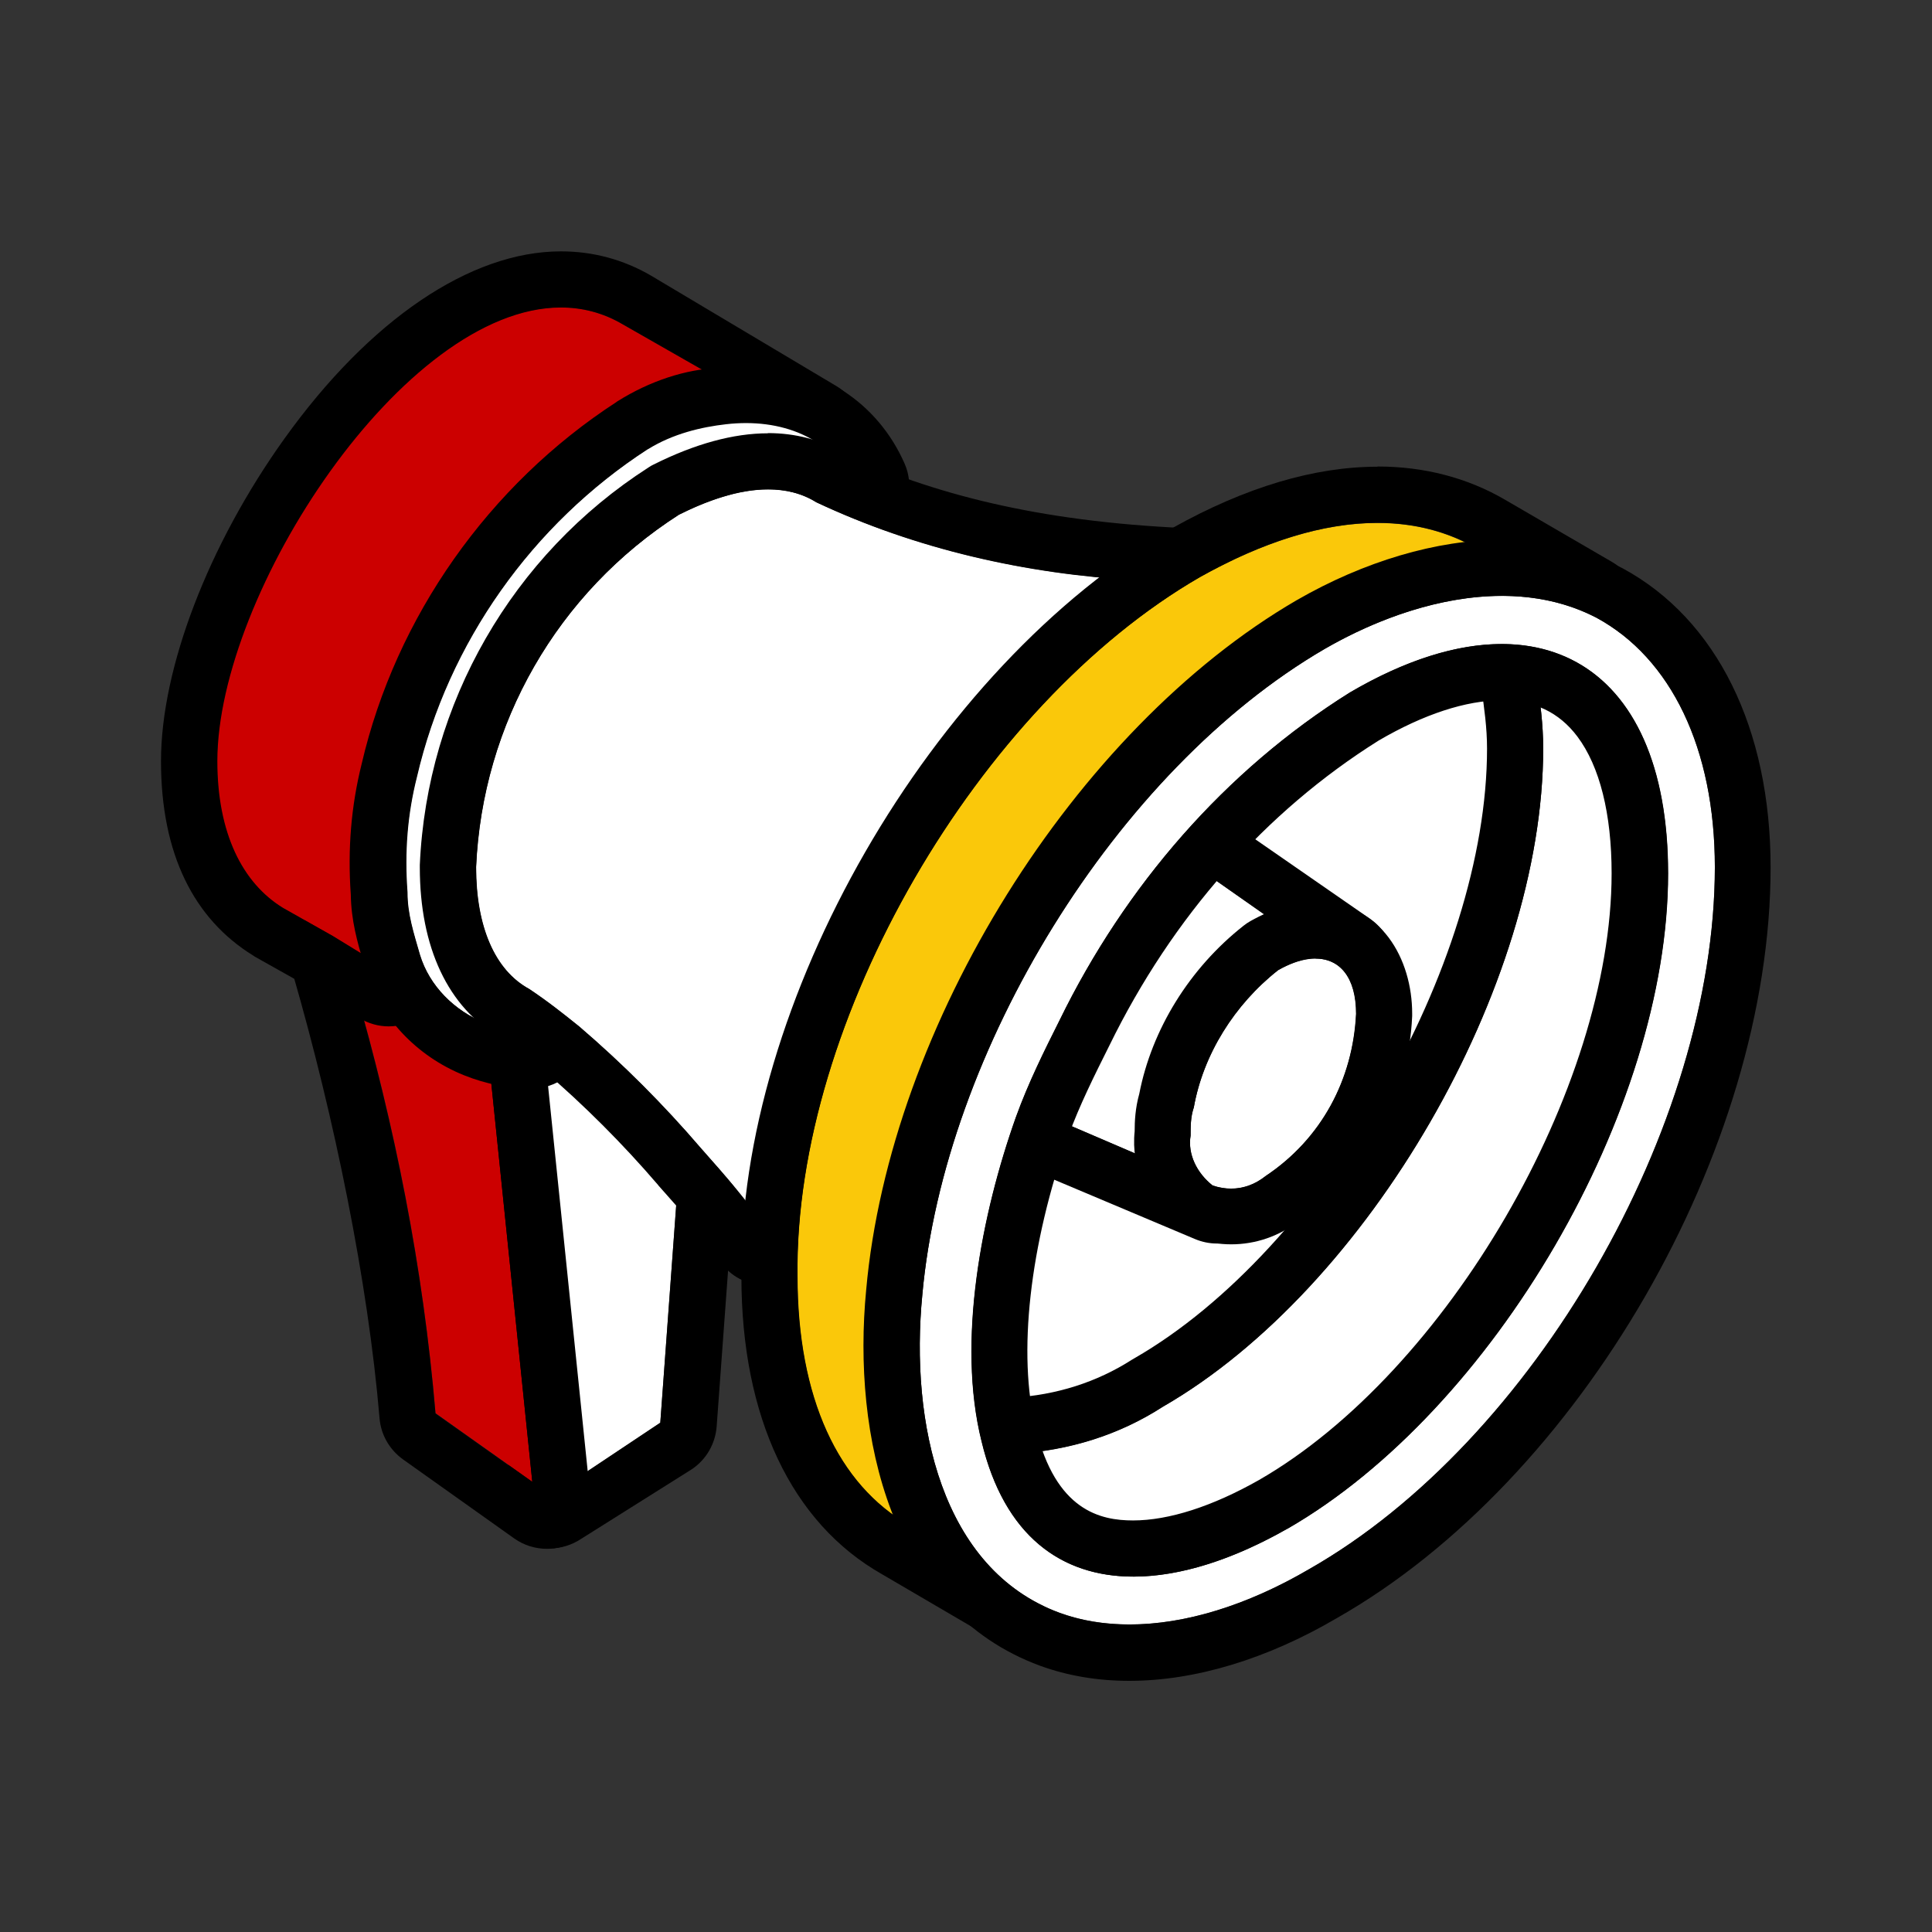 <?xml version="1.0" encoding="UTF-8"?><svg xmlns="http://www.w3.org/2000/svg" viewBox="0 0 96 96"><rect x="0" y="0" width="96" height="96" fill="#333333" stroke="none"/><defs><style>.cls-1{fill:none;}.cls-2{fill:#fac80a;}.cls-3{fill:#fff;}.cls-4{fill:#c00;}</style></defs><g id="Boxes"><rect class="cls-1" x="0" width="96" height="96"/></g><g id="Icons"><g><g><path id="Path_165" class="cls-3" d="M32.81,70.69l.93-12.71c-1.71-2.02-3.57-3.72-5.58-5.43-.62,.16-1.24,.16-1.86,.16h-.31l2.17,21.09,4.65-3.1Z"/><path id="Path_165-2" d="M28.16,52.55c2.02,1.71,3.88,3.41,5.58,5.43l-.93,12.71-4.65,3.1-2.17-21.09h.31c.62,0,1.24,0,1.86-.16m0-2.79c-.23,0-.45,.03-.68,.08-.29,.07-.7,.07-1.18,.07h-.31c-.79,0-1.54,.33-2.07,.92-.53,.59-.79,1.37-.7,2.16l2.17,21.09c.1,.97-.14,2.18,.74,2.6,.38,.18,.78,.27,1.19,.27,.54,0,1.08-.16,1.55-.47l5.5-3.46c.72-.48,1.17-1.26,1.24-2.12l.93-12.71c.05-.73-.18-1.45-.65-2.01-1.98-2.34-4.1-4.22-5.91-5.75-.51-.43-1.15-.66-1.8-.66h0Z"/></g><g><path id="Path_168" class="cls-4" d="M24.28,52.55c-1.4-.31-2.02-.93-6.67-3.57,2.02,6.98,3.41,13.95,4.03,21.24l4.81,3.41-2.17-21.09Z"/><path id="Path_168-2" d="M17.61,48.98c4.65,2.64,5.27,3.26,6.67,3.57l2.17,21.09-4.81-3.41c-.62-7.29-2.02-14.26-4.03-21.24m0-2.79c-.61,0-1.61-1.19-2.11-.79-.89,.7-1.27,1.88-.95,2.97,2.07,7.16,3.74,15.33,4.31,22.1,.07,.82,.5,1.56,1.17,2.04l5.53,3.93c.48,.34,1.05,.51,1.62,.51,.48,0,.97-.13,1.41-.38,.95-.55,.75-2.12,.64-3.21l-2.17-21.09c-.12-1.2-1-2.18-2.17-2.44-.47-.1-.79-.28-2.4-1.24-.82-.49-1.94-1.15-3.49-2.03-.43-.24-.9-.36-1.38-.36h0Z"/></g><g><path id="Path_169" class="cls-4" d="M18.54,44.18c-.62-7.6,4.96-18.76,12.87-23.26,1.55-.93,3.26-1.55,4.96-1.71l-5.43-3.1c-8.22-4.81-20.16,12.25-20.16,21.71,0,3.57,1.24,6.05,3.26,7.29l2.48,1.4h0l2.79,1.71c-.47-1.4-.78-2.79-.78-4.03Z"/><path id="Path_169-2" d="M27.87,15.28c1.06,0,2.1,.26,3.08,.84l5.43,3.1c-1.71,.16-3.41,.78-4.96,1.71-7.91,4.5-13.49,15.66-12.87,23.26,0,1.24,.31,2.64,.78,4.03l-2.79-1.71-2.48-1.4c-2.02-1.24-3.26-3.72-3.26-7.29,0-8.33,9.25-22.54,17.07-22.54m0-2.79c-4.49,0-9.5,3.39-13.74,9.31-3.78,5.28-6.13,11.41-6.13,16.02s1.63,7.84,4.58,9.66c.03,.02,.06,.04,.09,.06l2.44,1.37,2.75,1.68c.45,.27,.95,.41,1.45,.41,.62,0,1.23-.2,1.74-.61,.92-.73,1.28-1.95,.91-3.07-.41-1.24-.63-2.33-.63-3.15,0-.08,0-.15,0-.23-.52-6.35,4.27-16.51,11.47-20.6,.02-.01,.04-.02,.06-.03,1.25-.75,2.56-1.21,3.78-1.32,1.21-.11,5.97,1.38,6.22,.19,.26-1.19-.28-2.41-1.34-3.02l-9.18-5.47c-1.36-.79-2.87-1.2-4.46-1.2h0Z"/></g><g><path id="Path_170" class="cls-3" d="M32.19,22.32c-5.74,3.72-9.92,9.61-11.47,16.28h0c-.47,1.86-.62,3.72-.47,5.74,0,1.09,.31,2.02,.62,3.1,.47,1.55,1.71,2.79,3.26,3.41,.78,.31,1.55,.47,2.33,.47-1.4-1.09-.93-.62-1.55-1.09-1.55-1.4-2.48-3.41-2.64-5.58-.16-2.33,.16-4.5,.78-6.67,1.71-5.58,5.27-10.39,10.08-13.49,2.64-1.4,5.74-2.17,8.22-.78,.31,.16,.78,.31,1.09,.47-1.09-2.48-3.67-3.41-6.36-3.1-1.23,.14-2.64,.47-3.88,1.24Z"/><path id="Path_170-2" d="M37.41,20.92c2.15,0,4.11,1.2,5.01,3.26-.31-.16-.78-.31-1.09-.47-.92-.52-1.92-.74-2.96-.74-1.76,0-3.6,.63-5.26,1.51-4.81,3.1-8.37,7.91-10.08,13.49-.62,2.17-.93,4.34-.78,6.67,.16,2.17,1.09,4.19,2.64,5.58,.62,.47,.16,0,1.55,1.09-.78,0-1.55-.16-2.33-.47-1.55-.62-2.79-1.86-3.26-3.41-.31-1.09-.62-2.02-.62-3.1-.16-2.02,0-3.88,.47-5.74,1.55-6.67,5.74-12.56,11.47-16.28,1.24-.78,2.49-1.2,3.72-1.34,.46-.05,1.06-.06,1.5-.06m0-2.79c-.56,0-1.12,.06-1.68,.16-1.65,.07-3.42,.65-5.03,1.66-.01,0-.03,.02-.04,.03-6.35,4.12-10.97,10.68-12.67,17.99-.52,2.09-.7,4.22-.54,6.48,.02,1.31,.33,2.37,.63,3.4l.1,.35c.7,2.34,2.53,4.29,4.9,5.24,1.1,.44,2.23,.66,3.36,.66,1.19,0,2.25-.76,2.64-1.89,.39-1.13,.01-2.38-.93-3.11-.85-.66-1.17-.88-1.5-1.06-.93-.89-1.51-2.19-1.61-3.61-.12-1.84,.09-3.64,.67-5.68,1.51-4.93,4.64-9.14,8.81-11.87,1.43-.74,2.76-1.13,3.85-1.13,.62,0,1.14,.12,1.59,.38,.04,.02,.08,.04,.12,.06,.26,.13,.52,.23,.75,.33,.12,.05,.24,.09,.33,.14,.39,.19,.82,.29,1.24,.29,.7,0,1.4-.26,1.93-.77,.85-.81,1.11-2.06,.64-3.13-1.33-3.04-4.23-4.93-7.56-4.93h0Z"/></g><g><path id="Path_166" class="cls-3" d="M38.08,61.08c.78-7.13,3.26-13.95,7.13-20,2.95-4.81,6.82-8.99,11.32-12.25-5.58-.31-11.01-1.55-15.97-3.88-2.02-1.24-4.65-.47-6.82,.62-6.05,3.88-9.77,10.39-10.08,17.52,0,2.95,.93,5.12,2.64,6.05,.93,.62,1.71,1.24,2.48,1.86,2.17,1.86,4.19,3.88,6.05,6.05,1.24,1.4,2.33,2.64,3.26,4.03Z"/><path id="Path_166-2" d="M38.17,24.32c.84,0,1.66,.18,2.39,.64,4.96,2.33,10.39,3.57,15.97,3.88-4.5,3.26-8.37,7.44-11.32,12.25-3.88,6.05-6.36,12.87-7.13,20-.93-1.4-2.02-2.64-3.26-4.03-1.86-2.17-3.88-4.19-6.05-6.05-.78-.62-1.55-1.24-2.48-1.86-1.71-.93-2.64-3.1-2.64-6.05,.31-7.13,4.03-13.64,10.08-17.52,1.38-.69,2.95-1.26,4.43-1.26m0-2.79c-1.71,0-3.62,.52-5.68,1.55-.09,.04-.17,.09-.26,.15-6.76,4.34-11.01,11.72-11.36,19.75,0,.04,0,.08,0,.12,0,3.98,1.41,6.96,3.96,8.43,.78,.53,1.45,1.06,2.16,1.63,2.04,1.75,3.96,3.67,5.71,5.71,.01,.01,.02,.03,.03,.04,1.26,1.41,2.21,2.51,3.02,3.72,.53,.79,1.4,1.24,2.32,1.24,.22,0,.44-.03,.66-.08,1.14-.28,1.98-1.24,2.11-2.41,.71-6.56,3.03-13.06,6.71-18.8,.01-.02,.02-.03,.03-.05,2.73-4.46,6.39-8.41,10.58-11.45,.96-.69,3.58-1.71,3.25-2.84s-1.34-1.93-2.52-2c-7.31-.33-12.58-1.7-17.02-3.76-1.09-.63-2.34-.96-3.7-.96h0Z"/></g><g><path id="Path_167" class="cls-2" d="M44.12,64.49c1.09-12.71,9.92-27.44,20.78-33.64,2.95-1.71,6.2-2.79,9.61-2.95h0l-1.09-.62c-3.72-2.17-8.53-1.55-13.8,1.4h0c-11.01,6.36-20.16,22.02-20,34.73h0c0,6.05,2.02,10.39,5.58,12.4l1.09,.62c-3.1-5.27-2.02-13.18-2.17-11.94Z"/><path id="Path_167-2" d="M68.45,25.98c1.81,0,3.48,.42,4.98,1.29l1.09,.62c-3.41,.16-6.67,1.24-9.61,2.95-10.85,6.2-19.69,20.93-20.78,33.64,.01-.09,.02-.13,.02-.13,0,0-.73,7.17,2.15,12.07l-1.09-.62c-3.57-2.02-5.58-6.36-5.58-12.4-.16-12.71,8.99-28.37,20-34.73,3.15-1.76,6.13-2.69,8.82-2.69m0-2.79h0c-3.14,0-6.57,1.02-10.18,3.04-12,6.93-21.59,23.61-21.43,37.2,0,6.98,2.49,12.25,7,14.8l4.53,2.65c.43,.25,.91,.37,1.38,.37,.73,0,1.45-.28,1.99-.83,.89-.9-2.39-4.32-3.04-5.41-2.25-3.83-1.84-9.73-1.78-10.39,0-.05,0-.1,0-.15,1.12-11.96,9.58-25.62,19.36-31.21,2.74-1.59,5.55-2.45,8.35-2.58,1.24-.06,6.49,1.52,6.78,.31,.29-1.21-.25-2.46-1.33-3.08l-5.28-3.07c-1.88-1.1-4.03-1.66-6.36-1.66h0Z"/></g><g><path id="Path_171" class="cls-3" d="M74.98,37.2c0-1.24-.16-2.48-.31-3.57h0c-2.48,.16-4.81,.93-6.82,2.17-2.79,1.71-5.27,3.72-7.29,6.05l6.67,4.65h.16c1.24,.93,2.02,2.33,1.86,3.88-.16,3.88-2.17,7.44-5.27,9.46-.78,.47-1.71,.78-2.64,.78-.47,0-1.09-.16-1.55-.31h-.16l-7.91-3.41c-1.71,4.34-2.17,9.15-1.55,13.64,2.48-.16,4.81-.93,6.82-2.17,9.77-5.58,18.14-19.84,17.98-31.16Z"/><path id="Path_171-2" d="M74.67,33.63c.16,1.09,.31,2.33,.31,3.57,.16,11.32-8.22,25.58-17.98,31.16-2.02,1.24-4.34,2.02-6.82,2.17-.62-4.5-.16-9.3,1.55-13.64l7.91,3.41h.16c.47,.16,1.09,.31,1.55,.31,.93,0,1.86-.31,2.64-.78,3.1-2.02,5.12-5.58,5.27-9.46,.16-1.55-.62-2.95-1.86-3.88h-.16l-6.67-4.65c2.02-2.33,4.5-4.34,7.29-6.05,2.02-1.24,4.34-2.02,6.82-2.17m0-2.79c-.06,0-.12,0-.18,0-2.85,.18-5.66,1.07-8.11,2.58-3.13,1.91-5.8,4.13-7.93,6.6-.52,.6-.76,1.39-.66,2.17s.52,1.49,1.17,1.94l6.67,4.65c.13,.09,.26,.17,.4,.23,.25,.26,.48,.63,.43,1.08,0,.06,0,.11-.01,.17-.12,2.91-1.63,5.66-3.96,7.2-.39,.23-.81,.35-1.16,.35-.05,0-.32-.05-.67-.17-.11-.04-.22-.07-.34-.09l-7.5-3.24c-.35-.15-.73-.23-1.11-.23s-.73,.07-1.07,.21c-.7,.29-1.25,.85-1.52,1.56-1.84,4.67-2.43,9.88-1.72,15.05,.19,1.39,1.38,2.41,2.76,2.41,.06,0,.12,0,.18,0,2.84-.18,5.63-1.06,8.07-2.56,10.66-6.12,19.52-21.49,19.35-33.6,0-1.36-.16-2.69-.34-3.92-.2-1.38-1.38-2.4-2.76-2.4h0Z"/></g><g><path id="Path_172" class="cls-3" d="M76.37,33.79c.16,1.09,.31,2.17,.31,3.41h0c0,11.78-8.68,26.82-18.91,32.71-2.17,1.4-4.65,2.17-7.29,2.33v.16c2.02,5.74,7.29,5.27,12.56,2.33,9.77-5.74,18.14-20,18.14-31.32,0-5.27-1.71-8.68-4.81-9.61Z"/><path id="Path_172-2" d="M76.37,33.79c3.1,.93,4.81,4.34,4.81,9.61,0,11.32-8.37,25.58-18.14,31.32-2.35,1.31-4.69,2.13-6.75,2.13-2.57,0-4.69-1.27-5.81-4.46v-.16c2.64-.16,5.12-.93,7.29-2.33,10.23-5.89,18.91-20.93,18.91-32.71,0-1.24-.16-2.33-.31-3.41m0-2.79c-.66,0-1.31,.23-1.82,.68-.72,.62-1.08,1.57-.94,2.51h0c.14,1.02,.28,1.97,.28,3.02,0,10.77-8.19,24.92-17.52,30.29-.04,.02-.08,.05-.12,.07-1.75,1.12-3.75,1.76-5.94,1.89-1.48,.09-2.63,1.31-2.63,2.79v.16c0,.32,.05,.63,.16,.93,1.43,4.08,4.43,6.32,8.44,6.32,2.43,0,5.16-.84,8.11-2.49,.02,0,.03-.02,.05-.03,10.76-6.32,19.52-21.45,19.52-33.72,0-8.92-4.26-11.52-6.79-12.29-.26-.08-.53-.12-.8-.12h0Z"/></g><g><path id="Path_174" class="cls-3" d="M57.61,57.82c-.16-.47-.16-.93-.16-1.4,.16-3.41,1.71-6.67,4.34-8.84,.62-.62,1.4-.93,2.33-1.24h0l-4.65-3.26-.16,.16c-2.17,2.64-4.19,5.74-5.74,8.84-.47,1.09-.93,2.17-1.4,3.26v.16l5.43,2.33h0Z"/><path id="Path_174-2" d="M59.47,43.09l4.65,3.26c-.93,.31-1.71,.62-2.33,1.24-2.64,2.17-4.19,5.43-4.34,8.84,0,.47,0,.93,.16,1.4l-5.43-2.33v-.16c.47-1.09,.93-2.17,1.4-3.26,1.55-3.1,3.57-6.2,5.74-8.84l.16-.16m0-2.79c-.72,0-1.43,.28-1.97,.82l-.16,.16c-.06,.06-.12,.13-.18,.2-2.33,2.82-4.43,6.06-6.08,9.36-.02,.05-.05,.1-.07,.15l-1.4,3.26c-.15,.35-.23,.72-.23,1.1v.16c0,1.12,.67,2.13,1.69,2.57l8.28,3.49c.35,.15,.73,.23,1.1,.23,.69,0,1.36-.25,1.89-.74,.81-.74-1.75-3.06-2.09-4.1-.01-.06-.01-.27-.01-.45,.14-2.66,1.35-5.12,3.32-6.75,.07-.06,.14-.12,.2-.18,.19-.19,.62-.36,1.23-.57,1-.33,4.11,.41,4.26-.64s-.3-2.08-1.16-2.69l-7.03-4.87c-.48-.34-1.04-.5-1.6-.5h0Z"/></g><g><path id="Path_175" class="cls-3" d="M59.32,55.03c-.16,.47-.16,.93-.16,1.4-.16,.93,.31,1.86,1.09,2.48h0c.93,.31,1.86,.16,2.64-.47,2.79-1.86,4.34-4.81,4.5-8.06,0-2.64-1.71-3.41-3.88-2.17-2.17,1.71-3.72,4.19-4.19,6.82Z"/><path id="Path_175-2" d="M65.36,47.63c1.21,0,2.02,.93,2.02,2.75-.16,3.26-1.71,6.2-4.5,8.06-.52,.41-1.1,.62-1.71,.62-.3,0-.61-.05-.92-.16-.78-.62-1.24-1.55-1.09-2.48,0-.47,0-.93,.16-1.4,.47-2.64,2.02-5.12,4.19-6.82,.68-.39,1.31-.58,1.86-.58m0-2.79c-1.05,0-2.14,.32-3.24,.94-.12,.07-.23,.14-.34,.23-2.68,2.11-4.56,5.15-5.18,8.35-.2,.72-.23,1.36-.23,1.87-.19,1.79,.61,3.62,2.13,4.84,.26,.21,.55,.36,.86,.47,.59,.2,1.2,.3,1.81,.3,1.21,0,2.37-.4,3.35-1.15,3.39-2.3,5.45-6.01,5.64-10.19,0-.04,0-.09,0-.13,0-2.67-1.51-5.54-4.81-5.54h0Z"/></g><g><path id="Path_173" class="cls-3" d="M79.32,30.69c-4.19-2.17-9.46-.78-13.49,1.55-10.39,6.05-18.91,20-20,32.09-.62,6.36,.93,13.64,6.82,15.81,3.41,1.24,7.91,.47,12.4-2.17,11.16-6.36,20.16-22.02,20.16-34.88h0c0-5.89-2.17-10.39-5.89-12.4Zm-15.35,45.27c-6.82,3.88-13.33,3.41-15.19-4.34h0c-1.24-4.96,0-11.32,1.71-16.12,.62-1.71,1.4-3.26,2.17-4.81,3.26-6.67,8.22-12.4,14.42-16.28,8.99-5.27,15.81-1.71,15.81,8.99,0,11.78-8.68,26.67-18.91,32.56Z"/><path id="Path_173-2" d="M74.63,29.61c1.63,0,3.22,.32,4.69,1.08,3.72,2.02,5.89,6.51,5.89,12.4,0,12.87-8.99,28.53-20.16,34.88-3.1,1.81-6.19,2.75-8.93,2.75-1.24,0-2.41-.19-3.47-.58-5.89-2.17-7.44-9.46-6.82-15.81,1.09-12.09,9.61-26.05,20-32.09,2.62-1.51,5.77-2.63,8.8-2.63m-18.31,48.73c2.33,0,4.96-.85,7.65-2.38,10.23-5.89,18.91-20.78,18.91-32.56,0-7.41-3.27-11.4-8.27-11.4-2.22,0-4.78,.79-7.54,2.41-6.2,3.88-11.16,9.61-14.42,16.28-.78,1.55-1.55,3.1-2.17,4.81-1.71,4.81-2.95,11.16-1.71,16.12,1.13,4.7,3.96,6.72,7.54,6.72m18.31-51.52c-3.22,0-6.84,1.07-10.2,3.01-11.02,6.41-20.21,21.14-21.38,34.26-.7,7.22,1.19,15.94,8.64,18.68,1.37,.5,2.86,.75,4.43,.75,3.27,0,6.85-1.08,10.34-3.13,12.06-6.87,21.53-23.26,21.53-37.29,0-6.91-2.68-12.33-7.35-14.86-.01,0-.03-.02-.04-.02-1.79-.93-3.79-1.39-5.97-1.39h0Zm-6.12,9.98c2.24-1.31,4.35-2,6.1-2,1.63,0,2.87,.59,3.78,1.8,1.11,1.48,1.7,3.84,1.7,6.8,0,10.68-8.19,24.77-17.52,30.14-2.31,1.31-4.48,2.01-6.26,2.01-1.6,0-3.84-.47-4.83-4.58-.92-3.67-.31-9.1,1.62-14.54,.56-1.53,1.28-2.97,2.04-4.49,3.12-6.38,7.74-11.61,13.37-15.14h0Z"/></g></g></g></svg>